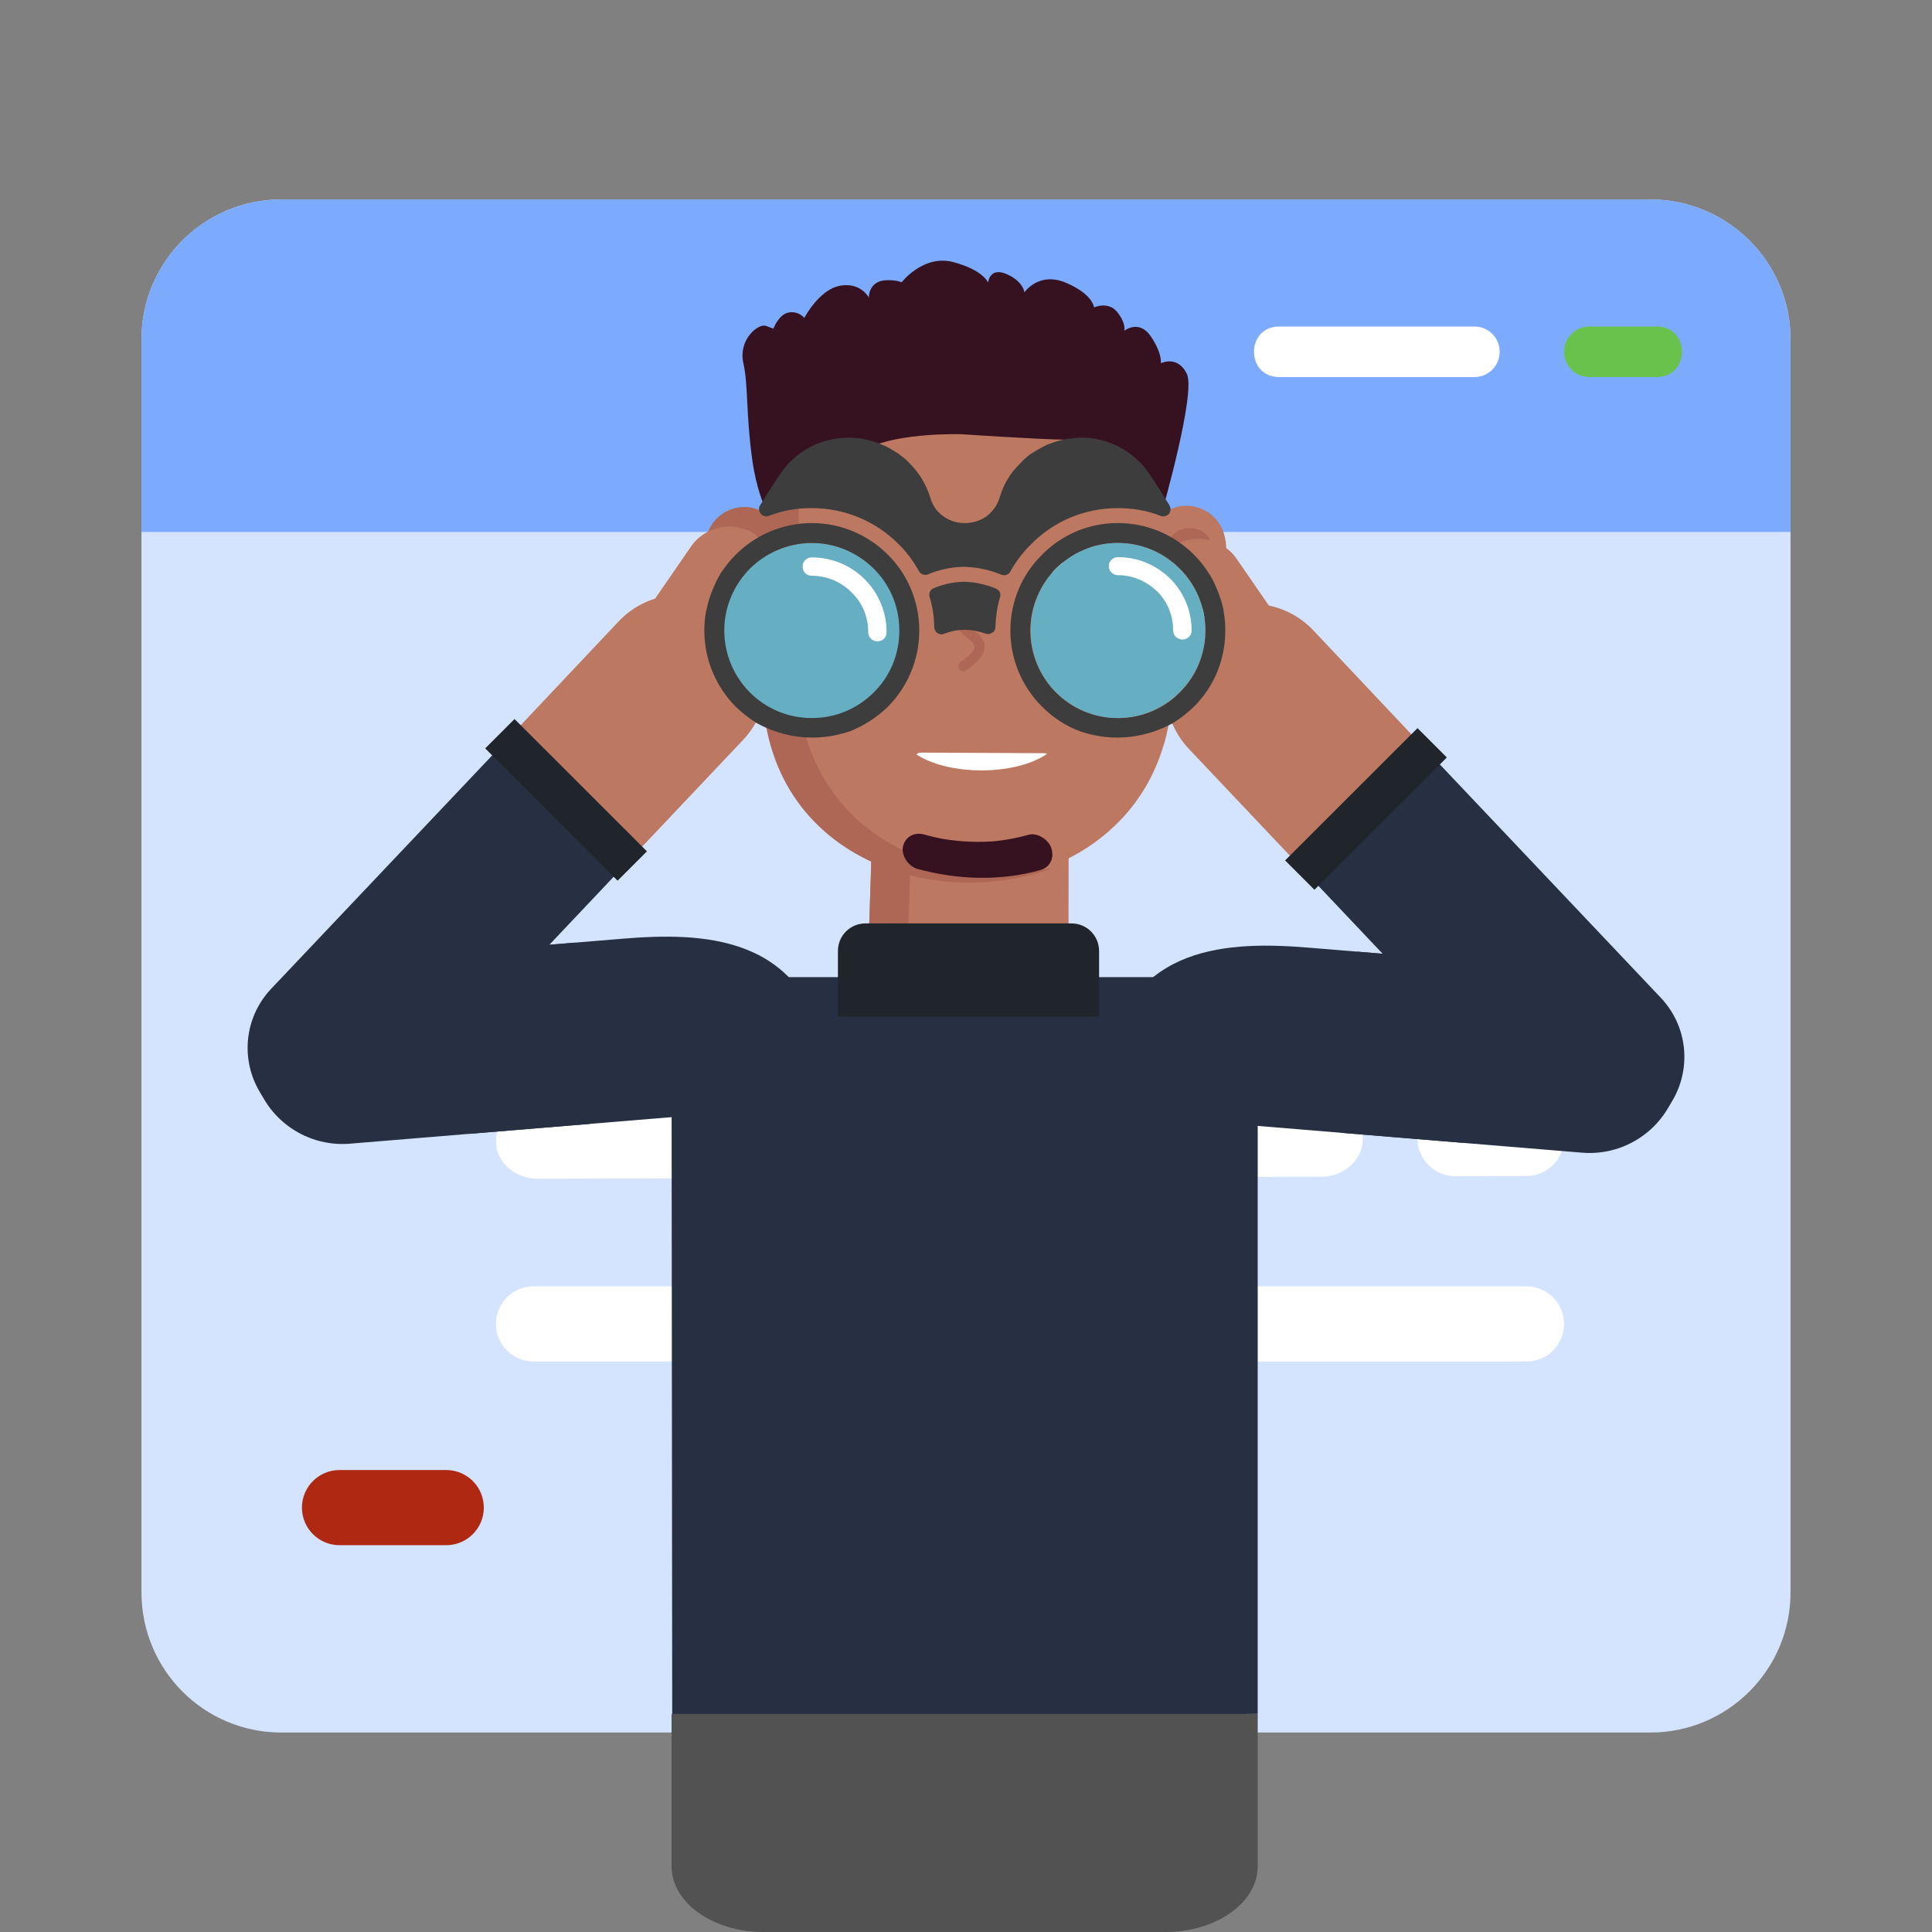 <?xml version="1.0" encoding="UTF-8"?>
<svg id="uuid-978bd8ae-b9bc-4b4f-84c3-667196ffb67c" data-name="Ebene 52" xmlns="http://www.w3.org/2000/svg" viewBox="0 0 1500 1500">
  <rect x="0" y="0" width="1500" height="1500" fill="#808080" stroke="none"/>
  <g>
    <path d="M1390.16,263.37v972.91c0,60.25-48.95,108.86-108.86,108.86H218.36c-59.91,0-108.52-48.61-108.52-108.86V263.37c0-59.91,48.61-108.52,108.52-108.52h1062.95c59.91,0,108.86,48.61,108.86,108.52Z" style="fill: #d4e4ff; stroke-width: 0px;"/>
    <path d="M1390.16,413v-149.63c0-59.91-48.95-108.52-108.86-108.52H218.36c-59.91,0-108.52,48.61-108.52,108.52v149.63h1280.33Z" style="fill: #7cabfd; stroke-width: 0px;"/>
    <path d="M1144.74,253.5h-151.56c-26.11,0-26.13,39.25,0,39.25h151.56c10.84,0,19.63-8.79,19.63-19.63h0c0-10.84-8.79-19.63-19.63-19.63Z" style="fill: #fff; stroke-width: 0px;"/>
    <path d="M1214.33,273.13h0c0,10.84,8.79,19.63,19.63,19.63h52.34c26.11,0,26.13-39.25,0-39.25h-52.34c-10.84,0-19.63,8.79-19.63,19.63Z" style="fill: #68c24c; stroke-width: 0px;"/>
    <path d="M1025.6,855.27l-608.35,1.54c-17.8.04-32.2,13.1-32.2,29.18h0c0,16.15,14.51,29.23,32.38,29.18l608.35-1.53c17.8-.05,32.2-13.1,32.2-29.18h0c0-16.15-14.51-29.23-32.38-29.19Z" style="fill: #fff; stroke-width: 0px;"/>
    <path d="M1129.81,913.18l55.42-.15c16.12-.05,29.15-13.15,29.1-29.27h0c-.05-16.12-13.15-29.15-29.27-29.1l-55.42.15c-16.09.05-29.1,13.1-29.1,29.18h0c0,16.15,13.12,29.23,29.27,29.18Z" style="fill: #fff; stroke-width: 0px;"/>
    <path d="M621.35,998.7h-207.12c-16.12,0-29.18,13.07-29.18,29.18h0c0,16.12,13.07,29.18,29.18,29.18h207.12c16.12,0,29.18-13.07,29.18-29.18h0c0-16.12-13.07-29.18-29.18-29.18Z" style="fill: #fff; stroke-width: 0px;"/>
    <path d="M763.5,1027.89h0c0,16.12,13.07,29.18,29.18,29.18h392.46c16.12,0,29.18-13.07,29.18-29.18h0c0-16.12-13.07-29.18-29.18-29.18h-392.46c-16.12,0-29.18,13.07-29.18,29.18Z" style="fill: #fff; stroke-width: 0px;"/>
    <path d="M375.63,1170.51h0c0,16.12-13.07,29.18-29.18,29.18h-82.85c-16.12,0-29.18-13.07-29.18-29.18h0c0-16.12,13.07-29.18,29.18-29.18h82.85c16.12,0,29.18,13.07,29.18,29.18Z" style="fill: #ae2812; stroke-width: 0px;"/>
  </g>
  <g>
    <g>
      <g>
        <path d="M943.39,456.56c-6.96,13.48-18.17,21.11-34.14,20.53-5.09-.19-9.18-4.31-9.43-9.4-3.04-61.4-3.78-59.79-1.14-63.62,18.42-26.82,74.56-5.3,44.72,52.49" style="fill: #bd7861; stroke-width: 0px;"/>
        <path d="M928.96,410.67c22.57,5.78,12.82,47.05-7.66,50.08l-.11.02c-5.7.83-10.85-3.55-11.14-9.3-1.56-31.5-2.46-32.86.59-36.24,4.4-4.88,12-6.18,18.32-4.56" style="fill: #ae6755; stroke-width: 0px;"/>
        <path d="M829.53,758.42l.19-124.68c-31.61-1.03-160.1-5.22-151.93-4.95l-3.82,115.67" style="fill: #bd7861; stroke-width: 0px;"/>
        <path d="M702.77,810.47c.51-40.82,1.98-72.7,5.15-169.87l121.65,3.98.09-10.84-151.87-4.96-3.82,115.67" style="fill: #ae6755; stroke-width: 0px;"/>
        <g>
          <path d="M903.67,577.7l.18-.03c.11-.39.25-.6.19-.97,6.94-24.26,7.88-53.02,4.06-77.9-.16-3.23-6.51-128.28-6.17-121.54l-2.2-52.36c-2.19-40.59-34.25-71.97-74.14-71.62l-162.31,1.88c-39.47.21-70.74,32.72-71.08,74.89.06,3.23,3.2,183.78,3,172.25-25.64,217.31,261.27,238.43,308.48,75.39Z" style="fill: #bd7861; stroke-width: 0px;"/>
          <path d="M818.14,673.73c-98.77,20.08-215.14-37.9-196.96-178.14-.04-3.24-2.02-184.84-1.89-173.27.74-33.65,22.13-59.25,41.89-67.17-39.66,2.73-68.23,36.98-69.06,75.08.03,3.24,1.86,184.48,1.74,172.91-19.83,153.18,121.11,208.52,224.27,170.59Z" style="fill: #ae6755; stroke-width: 0px;"/>
          <ellipse cx="844.83" cy="524.61" rx="22.66" ry="32.37" transform="translate(32.81 1098.69) rotate(-67.1)" style="fill: #ae6755; stroke-width: 0px;"/>
          <path d="M711.52,585.76c11.24,7.42,29.4,12.27,49.96,12.37,21.4.11,40.3-5.02,51.46-12.87-.54-.31-1.22-.47-1.92-.47l-96.2-.47c-1.3,0-2.46.53-3.31,1.44Z" style="fill: #fff; stroke-width: 0px;"/>
          <path d="M825.71,440.21c-.32,3.35-2.97,5.83-5.91,5.55-2.94-.28-5.07-3.22-4.75-6.57.32-3.35,2.97-5.83,5.91-5.55,2.95.28,5.07,3.22,4.75,6.57Z" style="fill: #fff; stroke-width: 0px;"/>
          <path d="M740.7,471.99c-1.11,4.89-.25,9.85,2.17,14.23,2.3,4.16,5.81,7.2,9.42,10.17,2.61,2.15,5.73,4.69,3.65,8.25-2.23,3.82-6.58,6.78-10.12,9.28-1.73,1.22-2.51,3.44-1.37,5.37,1.01,1.71,3.63,2.6,5.37,1.37,7.35-5.2,18.89-13.78,13.2-24.1-2.33-4.23-6.81-6.6-10.1-9.96-3.25-3.31-5.74-7.81-4.66-12.57,1.12-4.91-6.45-6.96-7.57-2.03h0Z" style="fill: #ae6755; stroke-width: 0px;"/>
        </g>
        <path d="M902.5,396.33s-26.08-54.51-74.79-54.95c-21.23-.2-80.81-4.24-80.81-4.24,0,0-47.96-1.67-73.84,11.01-25.91,12.69-79.48,45.1-79.48,45.1,0,0-6.37-13.62-9.5-36.13-5.09-36.58-2.95-56.93-6.97-75.36-4.02-18.43,11.84-30.88,17.6-28.74l5.76,2.15s4.02-11.11,11.82-12.52c7.8-1.42,12.17,4.18,12.17,4.18,0,0,11.44-22.03,27.68-24.98,16.24-2.95,22.41,9.19,22.41,9.19,0,0-.42-13.11,13.83-13.5,8.02-.22,11.63,1.65,11.63,1.65,0,0,16.81-21.86,40.08-15.71,23.27,6.15,27.04,15.84,27.04,15.84,0,0,1.14-12.18,14.24-6.58,13.1,5.6,13.99,14.22,13.99,14.22,0,0,11.12-16.39,32.21-7.44,21.09,8.94,21.83,19.16,21.83,19.16,0,0,11.21-5.22,18.24,3.88,7.02,9.1,5.2,14.29,5.2,14.29,0,0,11.46-9.22,20.62,4.28,9.16,13.5,7.79,20.91,7.79,20.91,0,0,12.8-6.56,20.15,8.07,7.35,14.63-18.91,106.2-18.91,106.2Z" style="fill: #36111f; stroke-width: 0px;"/>
        <g>
          <path d="M598.67,403.13c-20.72-25.08-74.73,1.32-39.9,56.24,8.13,12.81,19.97,19.42,35.82,17.43,5.06-.64,8.76-5.1,8.56-10.2-2.4-61.43-1.52-59.89-4.49-63.47Z" style="fill: #ae6755; stroke-width: 0px;"/>
          <path d="M595.03,414.65c-4.81-4.48-12.5-5.09-18.65-2.92-21.98,7.75-8.61,48,12.06,49.21h.11c5.75.33,10.49-4.49,10.27-10.24-1.23-31.52-.46-32.94-3.79-36.04Z" style="fill: #ae6755; stroke-width: 0px;"/>
        </g>
      </g>
      <g>
        <path d="M1228.34,894.94l-186.33-15.37,11.61-140.71,186.33,15.37c42.08,3.47,71.72,42.86,63.41,84.25h0c-7.05,35.13-39.31,59.4-75.02,56.46Z" style="fill: #273042; stroke-width: 0px;"/>
        <path d="M859.38,823.99c17.83-91.25,95.64-93.27,156.82-88.22l131.43,10.84-11.61,140.71-284.48-23.47,7.84-39.86Z" style="fill: #273042; stroke-width: 0px;"/>
      </g>
      <path d="M1011.34,674.81c79.28,83.83,182.99,193.48,181.4,191.79,25.1,26.61,67.35,27.84,94.33,2.38,26.86-26.06,27.48-67.73,2.38-94.33-2.44-2.58-196.22-207.2-183.86-194.15" style="fill: #273042; stroke-width: 0px;"/>
      <path d="M1105.6,580.51l-85.56-90.7c-25.09-26.97-67.69-28.21-94.31-2.75-26.62,25.47-27.85,67.71-2.75,94.32.95,1,40.14,42.44,88.37,93.43" style="fill: #bd7861; stroke-width: 0px;"/>
      <path d="M976.48,1330.67l-454.57,6.11-.52-520.99c0-31.57-15.76-57.16,15.81-57.16h406.02c18.37,0,33.26,14.89,33.26,33.26v538.78Z" style="fill: #273042; stroke-width: 0px;"/>
      <rect x="987.86" y="611.93" width="145.32" height="32.21" transform="translate(-133.56 933.47) rotate(-44.98)" style="fill: #20242b; stroke-width: 0px;"/>
      <path d="M976.48,1330.67v118.29c0,28.22-32.03,51.04-71.63,51.04h-312.24c-39.2,0-71.21-22.82-71.21-51.04v-118.29h455.08Z" style="fill: #525252; stroke-width: 0px;"/>
      <path d="M853.32,738.31v50.98h-202.76v-50.98c0-11.81,9.57-21.38,21.38-21.38h160c11.81,0,21.38,9.57,21.38,21.38Z" style="fill: #20242b; stroke-width: 0px;"/>
      <path d="M960.74,434.75l27.22,39.53-17.04,11.33c-11.14,7.29-26.08,4.17-33.37-6.97l-29.03-44.35c-2.19-3.34-1.25-7.83,2.09-10.02h0c16.73-10.95,39.18-6.26,50.13,10.47Z" style="fill: #bd7861; stroke-width: 0px;"/>
    </g>
    <path d="M625.85,428.01l26.89,4.89,23.63,17.52,11.81,23.22,1.22,22.41-13.44,5.3-11.41-4.48s-7.74-19.96-9.78-21.59c-2.04-1.63-25.26-12.22-25.26-12.22l-14.26-11.81,3.67-17.52,6.93-5.7Z" style="fill: #fff; fill-rule: evenodd; stroke-width: 0px;"/>
    <path d="M863.5,426.28l28.78,5.23,25.29,18.75,12.65,24.86,1.31,23.98-14.39,5.67-12.21-4.8s-8.29-21.37-10.47-23.11c-2.18-1.74-27.04-13.08-27.04-13.08l-15.26-12.65,3.92-18.75,7.41-6.1Z" style="fill: #fff; fill-rule: evenodd; stroke-width: 0px;"/>
    <g>
      <path d="M271.66,887.95l186.33-15.37-11.61-140.71-186.33,15.37c-42.08,3.47-71.72,42.86-63.41,84.25h0c7.05,35.13,39.31,59.4,75.02,56.46Z" style="fill: #273042; stroke-width: 0px;"/>
      <path d="M640.62,817c-17.83-91.25-95.64-93.27-156.82-88.22l-131.43,10.84,11.61,140.71,284.48-23.47-7.84-39.86Z" style="fill: #273042; stroke-width: 0px;"/>
    </g>
    <path d="M488.66,667.82c-79.28,83.83-182.99,193.48-181.4,191.79-25.1,26.61-67.35,27.84-94.33,2.38-26.86-26.06-27.48-67.73-2.38-94.33,2.44-2.58,196.22-207.2,183.86-194.15" style="fill: #273042; stroke-width: 0px;"/>
    <path d="M394.4,573.51l85.56-90.7c25.09-26.97,67.69-28.21,94.31-2.75,26.62,25.47,27.85,67.71,2.75,94.32-.95,1-40.14,42.44-88.37,93.43" style="fill: #bd7861; stroke-width: 0px;"/>
    <rect x="423.38" y="548.38" width="32.21" height="145.32" transform="translate(-310.46 492.89) rotate(-45.02)" style="fill: #20242b; stroke-width: 0px;"/>
    <path d="M535.87,425.21l-27.22,39.53,17.04,11.33c11.14,7.29,26.08,4.17,33.37-6.97l29.03-44.35c2.19-3.34,1.25-7.83-2.09-10.02h0c-16.73-10.95-39.18-6.26-50.13,10.47Z" style="fill: #bd7861; stroke-width: 0px;"/>
    <g>
      <path d="M630.29,421.57c-19.01,0-36.33,7.81-48.89,20.37h0c-12.56,12.56-20.37,29.88-20.37,48.89s7.81,36.33,20.37,48.89c12.56,12.56,29.88,20.37,48.89,20.37s36.33-7.81,48.89-20.37c12.56-12.56,20.37-29.88,20.37-48.89s-7.81-36.33-20.37-48.89c-12.56-12.56-29.88-20.37-48.89-20.37h0ZM630.29,447.03c-4.07,0-7.13-3.06-7.13-7.13s3.06-7.13,7.13-7.13c15.96,0,30.55,6.45,41.08,16.97,10.52,10.52,16.97,25.12,16.97,41.08,0,4.07-3.06,7.13-7.13,7.13-3.73,0-7.13-3.06-7.13-7.13,0-12.22-4.75-23.09-12.9-30.89-7.81-7.81-18.67-12.9-30.89-12.9h0Z" style="fill: #66afc3; fill-rule: evenodd; stroke-width: 0px;"/>
      <path d="M907.94,392.29c-9.12-14.92-17.68-28.18-22.65-33.15-8.29-8.29-17.68-13.81-27.35-16.58-4.97-1.66-10.22-2.49-15.47-2.76h-6.35l-.28.28h-1.11c-6.91.55-13.26,1.93-19.62,4.42-2.49.83-4.7,1.93-6.91,3.32h0c-.83.28-1.66.83-2.49,1.38h-.55v.28h0l-.55.28h0l-.28.28h-.28q-.28,0-.28.28h0l-.55.28h0l-.28.28h-.28l-.28.28h-.28v.28h-.28l-.28.28-.55.28h0l-.55.28c-3.04,2.21-5.8,4.7-8.29,7.46-7.46,7.18-12.99,16.02-16.02,26.52-2.21,7.18-6.63,12.43-11.88,15.75-4.7,2.76-9.95,4.14-15.2,4.14s-10.5-1.38-14.92-4.14c-5.53-3.32-9.95-8.56-11.88-15.75-3.32-10.5-8.84-19.34-16.02-26.52-2.21-2.49-4.7-4.42-7.18-6.35h-.28l-.28-.28v-.28h-.28l-.28-.28h-.28v-.28l-.55-.28h0l-.28-.28-.55-.28h-.28l-.28-.28-.28-.28h-.28l-.28-.28h0l-.55-.28v-.28h-.28l-.28-.28h-.28c-3.32-2.21-6.91-3.87-10.5-5.25-5.8-2.21-11.88-3.87-18.23-4.42h-2.21l-.28-.28h-2.49c-6.63,0-13.26.83-19.62,2.76-9.67,2.76-19.06,8.29-27.35,16.58-4.97,4.97-13.54,18.23-22.65,33.15-1.38,2.21-1.11,4.7.55,6.63,1.38,1.66,3.87,2.49,6.08,1.66,10.5-4.14,21.55-6.08,33.43-6.08,26.25,0,50.01,10.5,67.41,27.9,6.08,6.08,11.6,13.26,15.75,21,1.38,2.49,4.42,3.59,7.18,2.49,8.56-3.59,17.41-5.53,26.8-5.8,9.67,0,19.89,1.93,30.11,6.08,2.76,1.11,5.8,0,6.91-2.49,4.42-7.74,9.95-15.2,16.3-21.27,17.13-17.41,40.89-27.9,67.13-27.9,11.88,0,23.21,1.93,33.43,6.08,2.21.83,4.7,0,6.35-1.66,1.38-1.93,1.66-4.42.28-6.63h0Z" style="fill: #3d3d3d; fill-rule: evenodd; stroke-width: 0px;"/>
      <path d="M839.15,568c12.16,4.14,25.14,5.53,37.85,4.14,11.88-1.38,23.21-4.97,33.71-10.77h0c5.8-3.59,11.33-8.01,16.3-12.71,15.2-15.2,24.31-35.92,24.31-59.12,0-4.7-.28-9.12-1.1-13.54v-.28h0c0-.55-.28-1.38-.28-2.21-1.66-7.74-4.42-15.2-8.29-23.21l-.28-.28h0l-1.93-3.59q0-.28-.28-.28c-3.32-5.53-7.46-10.77-12.16-15.47-15.2-15.2-35.92-24.59-59.12-24.59s-43.93,9.39-58.85,24.59c-15.2,14.92-24.59,35.92-24.59,58.85s9.39,43.93,24.59,59.12c8.29,8.29,18.51,15.2,30.11,19.34h0ZM867.89,421.57c18.79,0,35.92,7.74,48.07,19.89,12.43,12.43,19.89,29.29,19.89,48.07s-7.46,35.92-19.89,48.07c-12.16,12.43-29.29,19.89-48.07,19.89s-35.64-7.46-48.07-19.89c-12.16-12.16-19.89-29.29-19.89-48.07s7.74-35.64,19.89-48.07c12.43-12.16,29.29-19.89,48.07-19.89h0Z" style="fill: #3d3d3d; fill-rule: evenodd; stroke-width: 0px;"/>
      <path d="M733.06,492.02c4.97-1.93,10.5-3.04,16.02-3.04s11.05,1.11,16.3,3.04c1.66.55,3.59.28,4.97-.83,1.66-.83,2.49-2.49,2.49-4.42.28-8.01,1.38-15.75,3.59-23.21.83-2.76-.55-5.53-3.32-6.63-8.84-3.59-17.41-5.25-25.42-5.25-7.74.28-15.47,1.93-22.65,4.97-2.76,1.11-4.14,3.87-3.32,6.63,2.21,7.46,3.59,15.47,3.59,23.76.28,1.93,1.11,3.59,2.49,4.42,1.66,1.11,3.32,1.38,5.25.55h0Z" style="fill: #3d3d3d; fill-rule: evenodd; stroke-width: 0px;"/>
      <path d="M559.01,446.16l-1.66,2.76v.28l-.83,1.11v.28c-3.87,8.01-6.63,15.47-8.01,22.93-.28.83-.55,1.66-.55,2.49-.83,4.42-1.11,9.12-1.11,13.54,0,23.21,9.39,43.93,24.31,59.12,4.97,4.7,10.5,9.12,16.3,12.71h0c10.5,5.8,21.83,9.39,33.71,10.77,12.71,1.38,25.69,0,37.85-4.14h.28c11.33-4.42,21.55-11.05,30.11-19.34,14.92-15.2,24.31-35.92,24.31-59.12s-9.39-43.93-24.31-58.85c-15.2-15.2-36.19-24.59-59.12-24.59s-43.93,9.39-59.12,24.59c-4.42,4.42-8.56,9.67-12.16,15.2v.28h0ZM582.22,441.46h0c12.43-12.16,29.29-19.89,48.07-19.89s35.64,7.74,48.07,19.89c12.43,12.43,19.89,29.29,19.89,48.07s-7.46,35.92-19.89,48.07c-12.43,12.43-29.29,19.89-48.07,19.89s-35.64-7.46-48.07-19.89c-12.16-12.16-19.89-29.29-19.89-48.07s7.74-35.64,19.89-48.07h0Z" style="fill: #3d3d3d; fill-rule: evenodd; stroke-width: 0px;"/>
      <path d="M915.83,441.56c-12.33-12.33-28.98-19.99-47.97-19.99s-35.65,7.66-47.97,19.99c-12.33,12.33-19.66,29.32-19.66,47.97s7.33,35.65,19.66,47.97c12.33,12.33,29.32,19.99,47.97,19.99s35.65-7.66,47.97-19.99c12.33-12.33,19.99-29.32,19.99-47.97s-7.66-35.65-19.99-47.97h0ZM867.86,446.56c-3.66,0-7-3-7-7s3.33-7,7-7c15.99,0,29.98,6.33,40.65,16.66,10.33,10.33,16.66,24.65,16.66,40.31,0,4-3.33,7-7,7-4,0-7.33-3-7.33-7,0-11.99-4.66-22.65-12.33-30.32-8-7.66-18.66-12.66-30.65-12.66h0Z" style="fill: #66afc3; fill-rule: evenodd; stroke-width: 0px;"/>
    </g>
  </g>
  <path d="M717.48,647.92c3.66,1.01,7.33,1.91,11.02,2.69.88.18,1.76.36,2.63.53.41.08,3.42.58,1.37.26-2.05-.32.97.14,1.38.21,1.06.16,2.11.32,3.17.46,7.22.98,14.45,1.5,21.63,1.54,3.5.02,6.99-.07,10.45-.27.87-.05,1.74-.08,2.6-.17-3.47.35.09-.03.62-.09,1.72-.17,3.43-.37,5.14-.6,7.17-.96,14.19-2.44,21.05-4.36,6.82-1.91,15.79,3.68,17.84,10.85,2.24,7.84-1.46,14.53-8.75,16.58-30.01,8.41-63.27,7.88-95.26-.93-7.27-2-12.92-10.64-11.25-17.59,1.75-7.32,8.62-11.26,16.38-9.12h0Z" style="fill: #36111f; stroke-width: 0px;"/>
</svg>